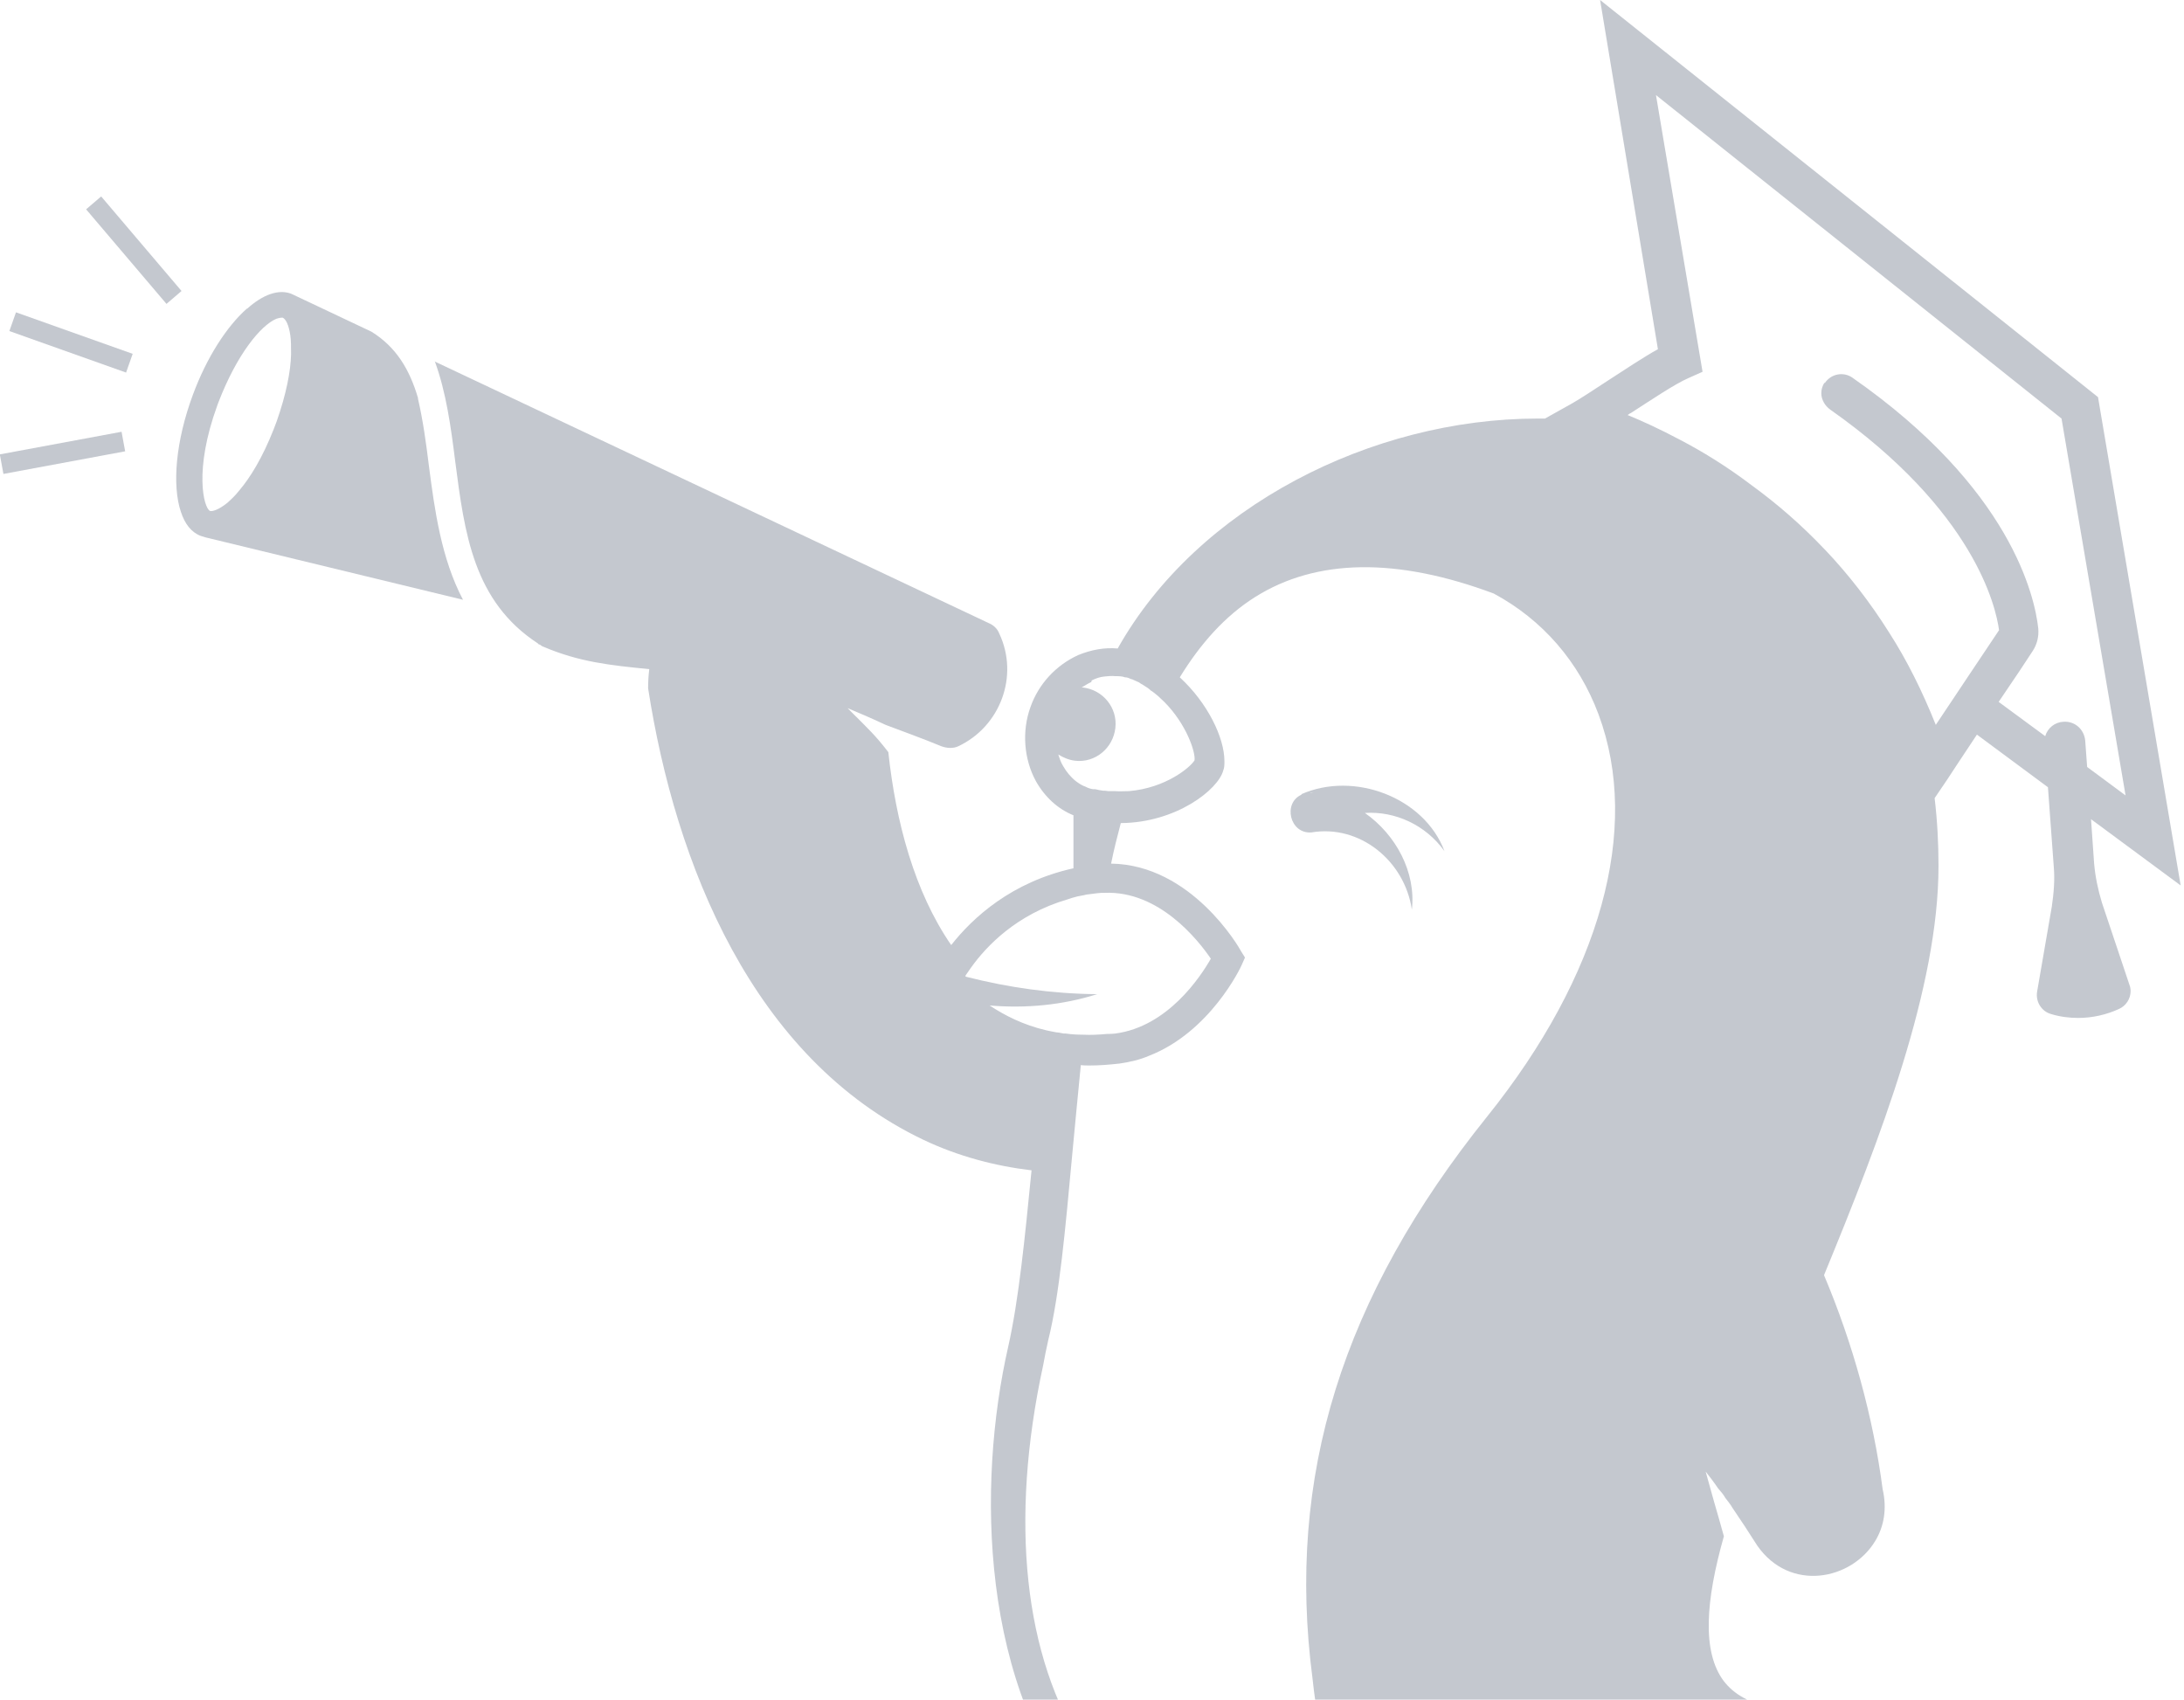 <svg width="505" height="393" viewBox="0 0 505 393" fill="none" xmlns="http://www.w3.org/2000/svg">
<g clip-path="url(#clip0_28_3681)">
<path d="M300.887 183.653C313.091 178.246 329.334 184.374 334 196.81C329.603 190.682 322.514 187.528 315.604 187.979C322.783 193.025 327.449 201.676 326.462 210.327C324.757 198.973 314.348 190.592 303.22 192.485C298.195 192.845 296.58 185.636 300.977 183.743L300.887 183.653ZM303.041 183.293C303.041 183.293 303.579 183.293 303.938 183.383C303.489 183.293 303.131 183.203 302.772 183.203C302.772 183.203 302.951 183.203 303.041 183.203V183.293Z" fill="#091C36" fill-opacity="0.24"/>
<path d="M57.162 71.371C60.751 68.127 64.431 66.775 67.392 67.947L85.878 76.688C91.711 80.292 94.762 85.609 96.646 92.007C96.646 92.007 96.646 92.097 96.646 92.187C97.813 97.234 98.531 102.46 99.159 107.597C100.505 117.96 102.03 129.134 107.056 138.686L47.56 124.268L46.394 123.908C44.24 123.097 42.714 121.114 41.817 118.321C39.753 112.193 40.65 101.92 44.599 91.286C47.829 82.545 52.496 75.426 57.072 71.371H57.162ZM52.496 116.338C53.393 115.527 54.38 114.626 55.367 113.364C57.88 110.39 60.662 105.885 63.264 99.306L63.982 97.414C66.225 91.016 67.213 85.789 67.302 81.914C67.302 80.112 67.302 78.67 67.123 77.499C66.764 75.066 66.046 73.714 65.328 73.443C65.238 73.443 64.7 73.444 63.892 73.714C60.303 75.246 54.829 81.824 50.521 92.998L50.252 93.719C44.778 108.768 47.111 117.419 48.547 118.14C49.086 118.321 50.611 117.87 52.585 116.248L52.496 116.338Z" fill="#091C36" fill-opacity="0.24"/>
<path d="M100.594 83.626L228.649 144.093C229.725 144.544 230.623 145.355 231.072 146.526C235.648 156.259 231.341 167.974 221.559 172.569C220.393 173.11 218.957 173.02 217.701 172.569C213.124 170.677 208.817 169.145 204.779 167.613C201.728 166.171 198.766 164.91 195.984 163.738C196.433 164.189 196.882 164.639 197.241 165C200.651 168.424 202.445 170.046 205.407 173.921C207.112 189.871 211.419 206.182 219.944 218.528C224.969 212.13 233.943 203.929 248.211 200.775V188.52C244.622 187.078 241.571 184.284 239.507 180.59C236.725 175.453 236.276 169.055 238.25 163.558C240.135 158.151 244.173 153.826 249.288 151.483C252.339 150.221 255.48 149.68 258.441 149.951C276.927 117.059 317.309 96.783 355.537 96.783C356.075 96.783 356.613 96.783 357.242 96.783L363.523 93.269C365.587 92.097 368.548 90.115 371.869 87.952C375.907 85.338 379.945 82.635 383.355 80.743L369.984 0L485.117 91.827L504.23 204.74L483.501 189.421L484.219 199.694C484.488 202.758 485.117 205.732 486.014 208.705L492.385 227.72C492.565 228.17 492.654 228.711 492.654 229.161C492.654 230.964 491.578 232.586 489.962 233.307C487.001 234.658 483.77 235.379 480.54 235.379C478.476 235.379 476.322 235.109 474.258 234.478C472.015 233.847 470.669 231.594 471.028 229.342L474.438 209.607C474.887 206.543 475.156 203.389 474.887 200.415L473.54 182.031L457.119 169.866C453.709 175.003 450.837 179.328 450.209 180.319L447.337 184.555C447.965 189.781 448.235 195.098 448.235 200.235C448.235 228.35 434.864 263.044 421.762 294.855C428.493 310.805 433.159 327.837 435.313 344.328C436.389 348.924 435.582 353.069 433.608 356.313C428.134 365.415 413.865 368.208 406.328 357.394C404.443 354.421 402.559 351.537 400.584 348.653C400.136 347.842 399.508 347.121 398.969 346.4C398.52 345.589 397.892 344.868 397.264 344.148C396.367 342.796 395.38 341.534 394.393 340.273L396.277 347.031L397.444 351.086L398.61 355.232C394.393 370.101 393.495 381.996 398.61 388.754C403.366 394.882 412.968 396.684 428.313 394.522L430.915 394.161V396.775C430.915 409.3 425.98 424.35 416.468 435.884C407.763 446.338 395.2 453.907 379.137 453.907C378.06 453.907 376.984 453.907 375.907 453.907C371.869 460.035 364.959 464 357.152 464H295.323V451.744C295.323 450.573 295.323 449.492 295.592 448.32C292.721 449.582 289.67 450.393 286.349 450.393H240.045V439.669C240.045 438.948 240.135 438.227 240.225 437.596C240.673 432.37 242.917 427.504 246.686 423.719C248.301 422.097 250.096 420.745 251.98 419.664C226.495 390.466 225.867 343.246 233.135 311.346C235.558 300.622 236.994 286.114 238.52 270.614C230.084 269.623 221.559 267.37 213.573 263.585C173.999 244.751 156.141 199.694 149.86 159.142C149.86 157.61 149.949 156.169 150.129 154.727C141.066 153.826 133.976 153.105 125.541 149.5C125.272 149.41 125.092 149.23 124.823 149.05C124.733 149.05 124.554 149.05 124.374 148.779C109.478 139.047 107.414 123.367 105.261 106.696C104.273 98.856 103.197 90.745 100.504 83.446L100.594 83.626ZM249.378 439.669V441.291H285.721C278.632 439.128 272.171 436.064 266.428 432.28C263.825 430.568 261.403 428.675 259.069 426.693C256.916 427.413 254.852 428.585 253.326 430.117C251.891 431.559 250.814 433.271 250.096 435.163C249.647 436.605 249.378 438.137 249.378 439.669ZM304.656 451.744V454.808H357.331C359.754 454.808 361.998 454.177 363.972 453.096C352.396 451.744 342.525 448.861 334.448 444.175C333.372 443.544 332.295 442.913 331.218 442.282C330.5 441.832 329.782 441.291 329.154 440.841C329.154 440.841 328.705 440.48 328.526 440.3C327.628 439.669 326.821 439.038 326.103 438.407H318.027C315.155 438.407 312.463 439.309 310.309 440.841C310.04 441.111 309.681 441.291 309.412 441.561C308.963 442.012 308.514 442.463 308.066 442.913C307.438 443.634 306.899 444.355 306.361 445.166C305.284 447.149 304.656 449.401 304.656 451.835V451.744ZM252.339 157.701C251.532 158.061 250.903 158.512 250.096 158.962C250.096 158.962 250.066 158.962 250.006 158.962C250.096 158.962 250.275 158.962 250.365 158.962C255.031 159.503 258.441 163.648 257.903 168.334C257.364 173.02 253.237 176.444 248.57 175.904C247.134 175.723 245.878 175.183 244.712 174.462C244.981 175.363 245.34 176.354 245.788 177.075C246.596 178.517 247.673 179.779 248.839 180.68C249.557 181.22 250.275 181.671 251.083 181.941C251.532 182.212 252.16 182.392 252.698 182.482C252.788 182.482 252.878 182.482 252.967 182.482C253.057 182.482 253.147 182.482 253.237 182.482C253.865 182.662 254.493 182.752 255.121 182.842C255.211 182.842 255.39 182.842 255.57 182.842C255.749 182.842 256.018 182.933 256.288 182.933C256.736 182.933 257.364 182.933 257.813 182.933C258.89 183.023 259.967 182.933 261.044 182.933C269.569 182.212 275.222 177.436 276.209 175.814C276.478 173.921 274.325 167.433 269.21 162.296C268.761 161.846 268.223 161.395 267.774 160.945C267.235 160.494 266.607 159.953 265.979 159.593C265.979 159.503 265.8 159.413 265.71 159.323C265.62 159.232 265.441 159.142 265.351 159.052C264.902 158.782 264.543 158.512 264.095 158.241C263.825 158.151 263.646 157.971 263.377 157.791C262.838 157.52 262.3 157.34 261.762 157.07C261.582 157.07 261.403 156.98 261.223 156.889C260.864 156.709 260.505 156.619 260.146 156.619C259.428 156.349 258.71 156.349 257.903 156.349C257.005 156.259 256.108 156.349 255.3 156.439C254.313 156.529 253.326 156.889 252.429 157.34L252.339 157.701ZM223.264 225.827C233.135 228.35 243.276 229.792 253.685 229.882C245.699 232.406 237.263 233.217 228.828 232.496C232.238 234.748 236.546 237.001 242.019 238.263C242.737 238.443 243.455 238.533 244.263 238.714C244.801 238.714 245.34 238.894 245.968 238.984C246.147 238.984 246.237 238.984 246.417 238.984C247.673 239.164 249.019 239.254 250.455 239.254C252.249 239.344 254.044 239.254 256.018 239.074C256.647 239.074 257.275 239.074 257.903 238.984C270.017 237.362 277.555 225.917 279.978 221.682C277.107 217.446 268.043 205.912 255.39 206.453C254.852 206.453 254.224 206.453 253.685 206.543C252.967 206.633 252.249 206.723 251.532 206.813C251.262 206.813 250.993 206.903 250.634 206.993C250.185 207.083 249.647 207.173 249.198 207.264C248.391 207.444 247.583 207.714 246.775 207.984C235.11 211.409 228.11 218.708 224.521 223.755C224.072 224.385 223.623 225.016 223.264 225.557V225.827ZM421.942 88.583C423.378 86.42 426.249 85.879 428.313 87.321C465.015 112.914 470.489 137.965 471.297 145.265C471.477 147.157 471.028 148.959 470.041 150.491C468.784 152.474 465.644 157.16 462.144 162.296L472.912 170.226C473.451 168.334 475.156 166.982 477.13 166.892C479.732 166.712 481.886 168.604 482.155 171.218L482.604 177.346L491.488 183.924L476.681 96.783L382.906 21.988L393.675 85.969L390.444 87.411C387.303 88.763 381.829 92.458 377.073 95.522C376.804 95.612 376.625 95.792 376.355 95.972C379.676 97.324 383.804 99.216 388.38 101.649C393.585 104.353 399.328 107.867 405.251 112.373C410.814 116.428 416.468 121.294 421.852 126.971L422.121 127.242C427.326 132.739 432.351 139.137 436.928 146.436C440.966 152.744 444.466 159.773 447.607 167.613C452.632 160.134 459.721 149.41 462.234 145.715C461.516 140.308 456.49 118.14 423.198 94.71C421.942 93.809 421.134 92.367 421.134 90.926C421.134 90.025 421.403 89.213 421.852 88.493L421.942 88.583ZM250.634 404.524C261.582 421.286 278.812 431.919 301.694 436.245C302.053 435.884 302.323 435.614 302.682 435.344C304.476 433.631 306.54 432.28 308.784 431.288C311.476 430.027 314.437 429.306 317.668 429.216C317.398 428.945 317.219 428.585 316.95 428.225C315.963 426.783 314.975 425.251 314.078 423.629C310.399 417.23 307.617 409.661 305.643 400.92C305.643 400.92 305.643 400.83 305.643 400.74C305.643 400.74 305.553 400.74 305.463 400.74C304.835 397.856 304.297 394.702 303.848 391.187C303.758 390.196 303.579 389.115 303.489 388.124C297.387 341.444 310.309 299.991 343.871 258.178C370.074 225.557 379.496 191.674 369.625 165.18C365.049 152.924 356.613 143.282 345.396 137.245C322.962 128.864 304.387 129.134 290.208 138.056C283.209 142.471 277.555 148.869 272.799 156.619C279.26 162.567 283.119 170.587 283.119 175.994C283.119 176.805 283.119 177.526 282.85 178.157C281.683 182.572 271.992 190.232 259.159 190.322C258.352 193.386 257.544 196.54 256.916 199.694C275.491 199.964 286.529 219.069 286.978 219.97L287.875 221.412L287.157 223.034C286.888 223.755 279.799 238.623 265.71 244.12C263.646 245.022 261.313 245.562 258.89 245.923C256.467 246.193 254.224 246.373 251.98 246.373C251.262 246.373 250.544 246.373 249.916 246.283C249.198 253.402 248.57 260.341 247.942 266.829C246.327 284.312 244.981 299.451 242.378 309.904C241.93 311.887 241.571 313.689 241.212 315.671C233.405 351.627 236.725 383.077 250.724 404.524H250.634Z" fill="#091C36" fill-opacity="0.24"/>
<path d="M28.108 99.84L28.94 104.359L0.792 109.588L-0.041 105.068L28.108 99.84Z" fill="#091C36" fill-opacity="0.24"/>
<path d="M3.695 72.22L30.679 81.816L29.151 86.148L2.167 76.552L3.695 72.22Z" fill="#091C36" fill-opacity="0.24"/>
<path d="M23.392 45.421L41.976 67.286L38.495 70.27L19.911 48.404L23.392 45.421Z" fill="#091C36" fill-opacity="0.24"/>
</g>
<defs>
<clipPath id="clip0_28_3681">
<rect width="504.231" height="464" fill="white" transform="matrix(-1 0 0 1 504.23 0)"/>
</clipPath>
</defs>
</svg>
